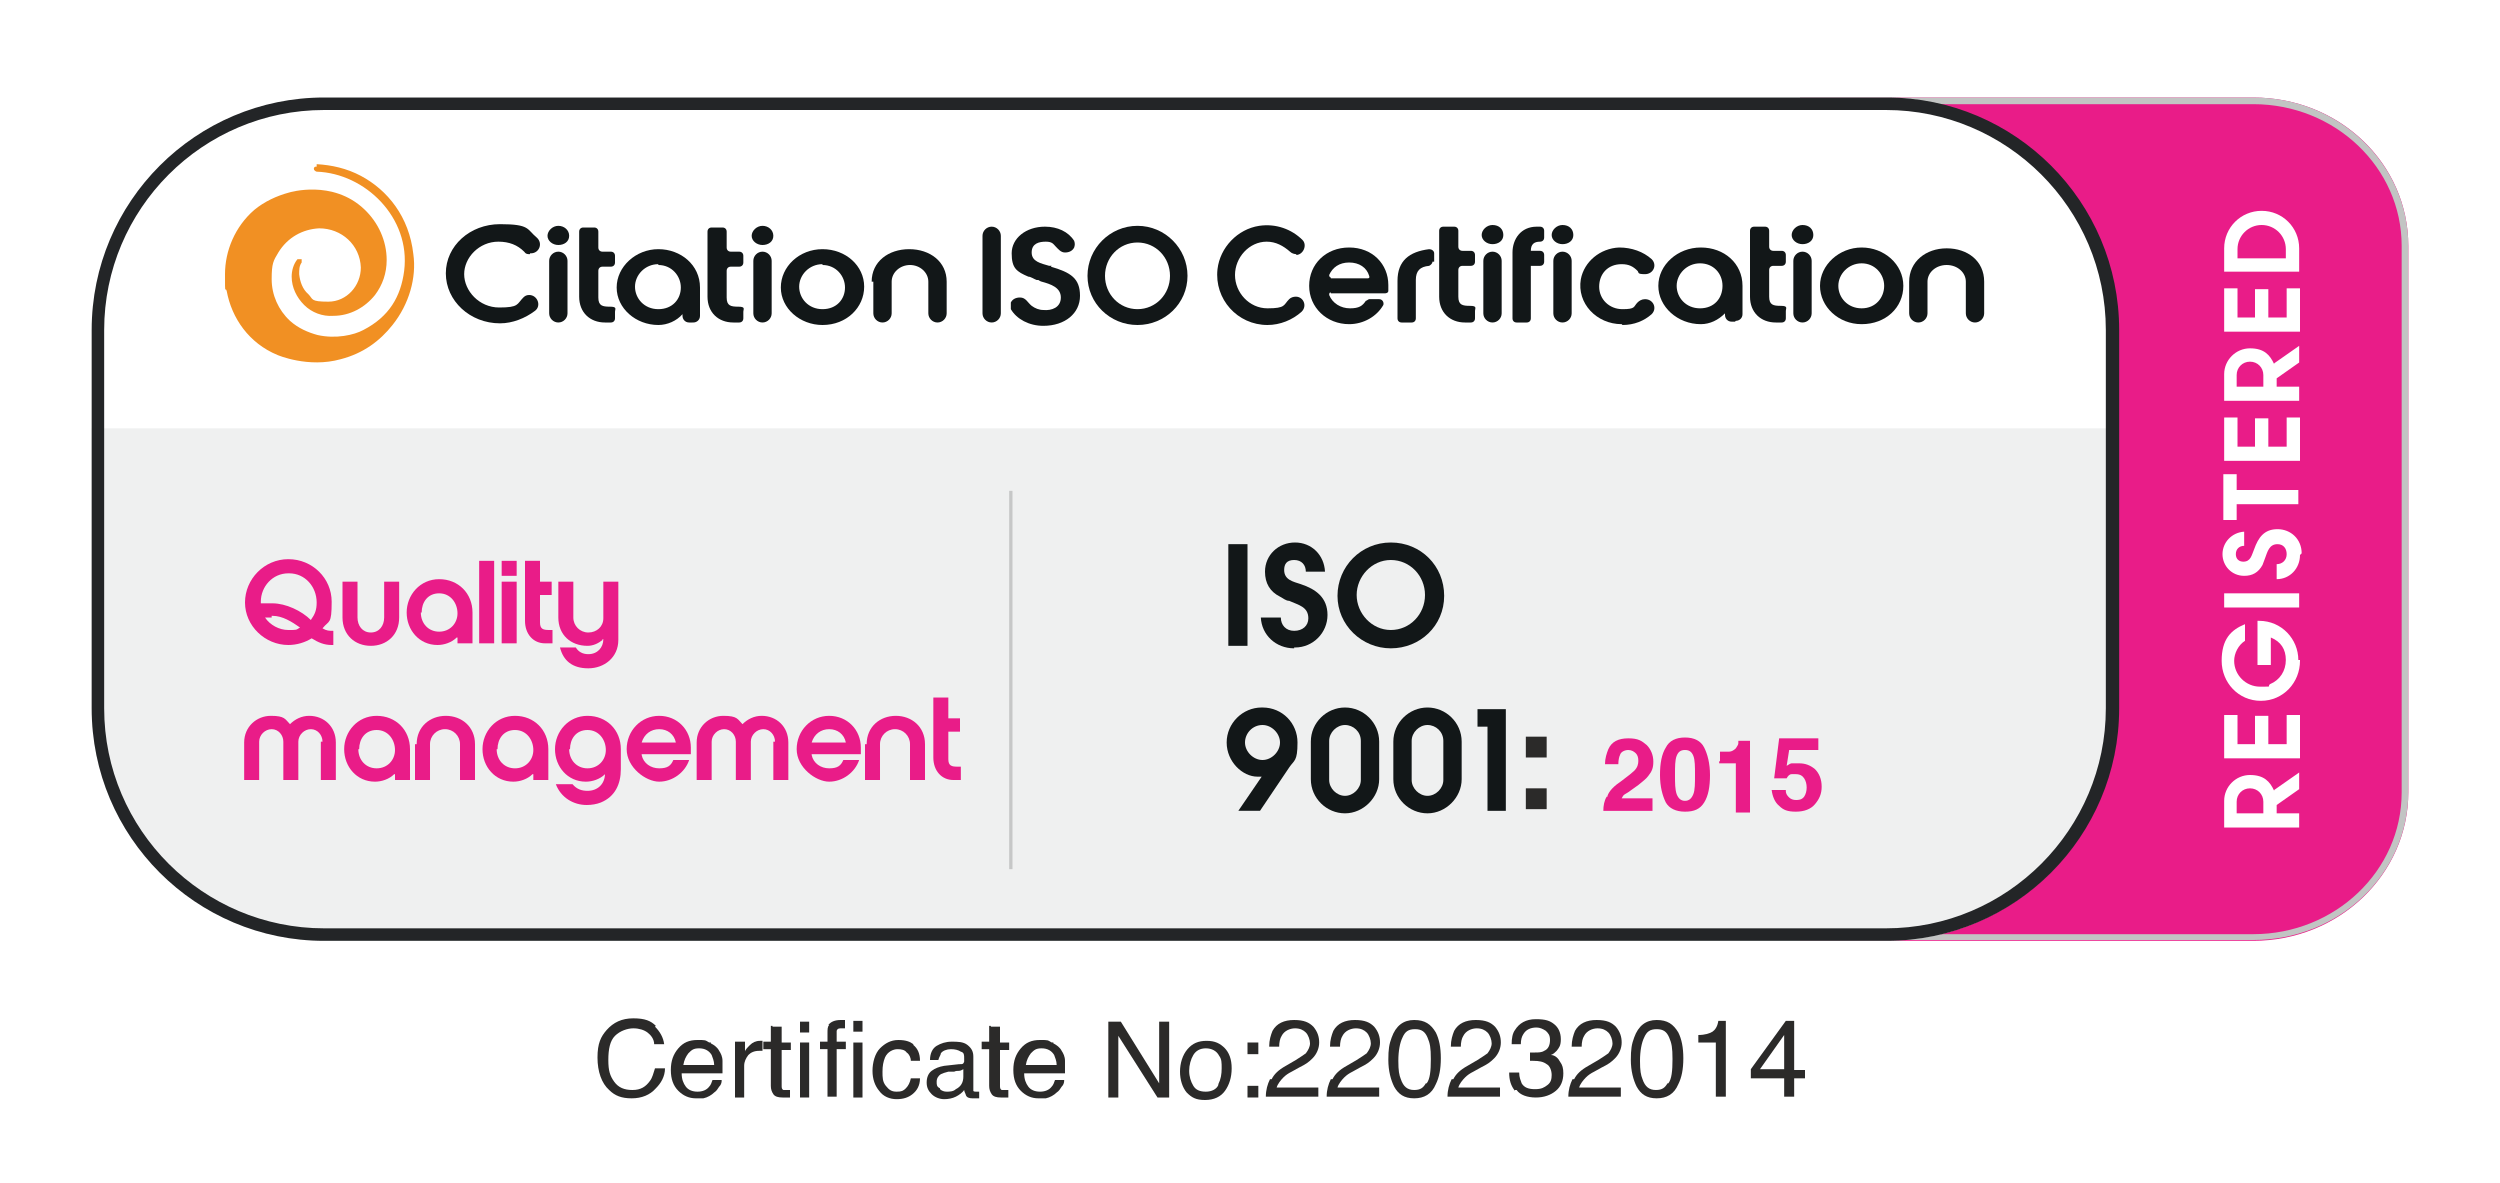 <?xml version="1.0" encoding="UTF-8"?> <svg xmlns="http://www.w3.org/2000/svg" xmlns:xlink="http://www.w3.org/1999/xlink" id="Layer_1" width="300" height="142" version="1.1" viewBox="0 0 300 142"><defs><style> .st0 { fill: #2b2a29; } .st1 { fill: #c2c4c3; } .st2 { fill: #fff; } .st3 { isolation: isolate; opacity: .2; } .st3, .st4 { fill: #232527; } .st5 { fill: none; } .st6 { fill: #e91c88; } .st7 { fill: #eff0f0; } .st8 { fill: #121718; } .st9 { fill: url(#linear-gradient); } .st10 { clip-path: url(#clippath); } </style><clipPath id="clippath"><path class="st5" d="M37.9,20h0c-.2,0-.3.2-.2.4,0,0,.2.2.3.2,5.8.2,11.3,5.5,10.5,11.9-.4,3.1-1.8,5.5-4.9,7.1-1.1.6-3.3,1.1-5.5.6-1.1-.3-2.3-.8-3.3-1.7-1.4-1.3-2.2-3.1-2.2-5s.2-2.2.8-3.2c1.1-1.8,2.9-2.8,4.9-2.9,2.7,0,4.9,2,5,4.7,0,2.2-1.7,4.1-3.9,4.1s-1.8-.3-2.4-.9c-.7-.6-1-1.5-1.1-2.4,0-.5,0-1,.3-1.4,0-.1,0-.3,0-.4,0,0-.3,0-.5,0-.5.6-.7,1.4-.7,2.1,0,1.3.6,2.5,1.5,3.4.9.9,2.2,1.4,3.5,1.3,2,0,3.8-1,5-2.5.9-1.2,1.4-2.6,1.4-4.2,0-2.3-1-4.5-2.7-6.1-3.8-3.6-9-2-9-2-1.5.4-3,1.1-4.2,2.1-2.3,2-3.5,4.9-3.5,7.7s0,1.4.2,2c.6,3.3,2.7,6.3,6.1,7.7,0,0,3.7,1.6,7.6.5,2.7-.7,4.7-2.2,6.2-4.1,2-2.5,2.9-5.7,2.5-8.5-.5-4.5-3.1-7.7-6.3-9.4-1.7-.9-3.5-1.3-5.3-1.4v.3Z"></path></clipPath><linearGradient id="linear-gradient" x1="-1640.2" y1="-31.1" x2="-1639.9" y2="-31.1" gradientTransform="translate(140890.4 2703.2) scale(85.9)" gradientUnits="userSpaceOnUse"><stop offset="0" stop-color="#ec297d"></stop><stop offset="1" stop-color="#f19023"></stop></linearGradient></defs><rect class="st2" width="300" height="142"></rect><g><g><path class="st2" d="M270.4,12.5c9.8,0,17.8,7.6,17.8,17v65.6c0,9.4-8,17-17.8,17H38.9c-15,0-27.1-12.2-27.1-27.1v-45.4c0-15,12.2-27.1,27.1-27.1h231.6"></path><g><path class="st6" d="M270.4,112.9h-54.4V11.7h54.4c10.3,0,18.6,7.9,18.6,17.8v65.6c0,9.8-8.3,17.8-18.6,17.8Z"></path><path class="st1" d="M270.4,12.5c9.8,0,17.8,7.6,17.8,17v65.6c0,9.4-8,17-17.8,17h-53.6V12.5h53.6M270.4,11.7h-54.4v101.1h54.4c10.3,0,18.6-7.9,18.6-17.8V29.5c0-9.8-8.3-17.8-18.6-17.8h0Z"></path></g><g><path class="st2" d="M272.9,94.8l3-2.1v2l-2.7,1.9v1h2.7v1.7h-9v-3.2c0-1.7,1.4-3.1,3.1-3.1s2.4.8,2.9,1.9h0ZM271.6,96.2c0-.9-.7-1.6-1.6-1.6s-1.6.7-1.6,1.6v1.4h3.2v-1.4Z"></path><path class="st2" d="M275.9,91h-9v-5.2h1.6v3.5h2.1v-3.4h1.6v3.4h2.2v-3.5h1.6v5.2h-.1Z"></path><path class="st2" d="M276,79.3c0,2.6-2,4.8-4.7,4.8s-4.7-2.2-4.7-4.8,1.1-3.7,2.8-4.4v2c-.8.5-1.3,1.5-1.3,2.4,0,1.7,1.4,3.1,3.1,3.1s.8,0,1.2-.3c1.2-.5,1.9-1.6,1.9-2.9s-.6-2.2-1.8-2.7v3.3h-1.6v-5.3h.2c2.7,0,4.7,2.2,4.7,4.7h.2Z"></path><path class="st2" d="M275.9,72.9h-9v-1.7h9v1.7Z"></path><path class="st2" d="M276,66.6c0,1.6-1.2,2.9-2.8,2.9v-1.8c.7,0,1.2-.5,1.2-1.2s-.4-1.2-1.1-1.2c-1,0-1.2.9-1.5,1.7-.1.3-.2.5-.3.8-.5.9-1.2,1.3-2.2,1.3-1.5,0-2.6-1.2-2.6-2.6s1.1-2.6,2.6-2.7v1.7c-.6,0-1,.4-1,1s.4.9.9.9c.9,0,1-.8,1.3-1.5.5-1.4,1.2-2.4,2.8-2.4s2.9,1.2,2.9,2.9l-.2.2Z"></path><path class="st2" d="M268.4,58.8h7.4v1.7h-7.4v1.9h-1.6v-5.5h1.6s0,1.9,0,1.9Z"></path><path class="st2" d="M275.9,55.3h-9v-5.2h1.6v3.5h2.1v-3.4h1.6v3.4h2.2v-3.5h1.6v5.2h-.1Z"></path><path class="st2" d="M272.9,43.6l3-2.1v2l-2.7,1.9v1h2.7v1.7h-9v-3.2c0-1.7,1.4-3.1,3.1-3.1s2.4.8,2.9,1.9h0ZM271.6,45c0-.9-.7-1.6-1.6-1.6s-1.6.7-1.6,1.6v1.4h3.2v-1.4Z"></path><path class="st2" d="M275.9,39.8h-9v-5.2h1.6v3.5h2.1v-3.4h1.6v3.4h2.2v-3.5h1.6v5.2h-.1Z"></path><path class="st2" d="M266.9,29.8c0-2.5,2-4.5,4.5-4.5s4.5,2,4.5,4.5v2.8h-9v-2.8ZM268.4,31h5.9v-1.1c0-1.6-1.3-2.9-2.9-2.9s-2.9,1.3-2.9,2.9v1.1h-.1Z"></path></g><rect class="st2" x="11" y="11.7" width="243.2" height="101.1" rx="27.9" ry="27.9"></rect><path class="st7" d="M226.3,112.9H38.9c-15.4,0-27.9-12.5-27.9-27.9v-33.6h243.2v33.6c0,15.4-12.5,27.9-27.9,27.9Z"></path><path class="st4" d="M226.3,13.2c14.5,0,26.4,11.8,26.4,26.4v45.4c0,14.5-11.8,26.4-26.4,26.4H38.9c-14.5,0-26.4-11.8-26.4-26.4v-45.4c0-14.5,11.8-26.4,26.4-26.4h187.5M226.3,11.7H38.9c-15.4,0-27.9,12.5-27.9,27.9v45.4c0,15.4,12.5,27.9,27.9,27.9h187.5c15.4,0,27.9-12.5,27.9-27.9v-45.4c0-15.4-12.5-27.9-27.9-27.9h0Z"></path><g id="Citation-ISO-Cert-Black-Endorsed"><g id="Layer_11"><g><g class="st10"><rect class="st9" x="21.5" y="15.4" width="33.6" height="33.6" transform="translate(-11.6 36.5) rotate(-45)"></rect></g><g><path class="st8" d="M63.6,30.5c-.3,0-.5,0-.7-.3-.8-.8-1.8-1.2-3.1-1.2-2.3,0-4.1,1.9-4.1,3.9s1.8,4,4.2,4,2.1-.4,2.9-1.2c.2-.2.4-.3.7-.3h0c1,0,1.5,1.3.7,1.9-1.2.9-2.7,1.5-4.2,1.5-3.6,0-6.5-2.7-6.5-6s2.9-5.9,6.5-5.9,3.2.6,4.4,1.6c.8.7.3,1.9-.7,1.9h-.1Z"></path><path class="st8" d="M67,27.1c.7,0,1.3.5,1.3,1.2s-.6,1.1-1.3,1.1-1.3-.5-1.3-1.1.6-1.2,1.3-1.2M65.9,37.6v-6.3c0-.6.5-1.1,1.1-1.1s1.1.5,1.1,1.1v6.3c0,.6-.5,1.1-1.1,1.1s-1.1-.5-1.1-1.1"></path><path class="st8" d="M73.8,38.2c0,.3-.2.5-.5.5h-.7c-1.8,0-3.1-1.2-3.1-3.1v-7.8c0-.3.2-.5.5-.5h1.3c.3,0,.5.2.5.5v1.9c0,.3.2.5.5.5h1c.3,0,.5.2.5.5v.8c0,.3-.2.5-.5.5h-1c-.3,0-.5.2-.5.5v3.2c0,1,.5,1.1,1.4,1.1s.6.3.6.6v.9h0Z"></path><path class="st8" d="M83.1,38.7h-.4c-.5,0-.8-.4-.8-.8v-.2c-.7.8-1.8,1.3-2.9,1.3-2.7,0-5-2-5-4.5s2.3-4.6,5-4.6,5,1.9,5,4.6v3.4c0,.5-.4.8-.8.8M79,31.7c-1.6,0-2.8,1.3-2.8,2.7s1.1,2.7,2.8,2.7,2.7-1.2,2.7-2.6-1.1-2.7-2.7-2.7"></path><path class="st8" d="M91.5,27.1c.7,0,1.3.5,1.3,1.2s-.6,1.1-1.3,1.1-1.3-.5-1.3-1.1.6-1.2,1.3-1.2M90.4,37.6v-6.3c0-.6.5-1.1,1.1-1.1s1.1.5,1.1,1.1v6.3c0,.6-.5,1.1-1.1,1.1s-1.1-.5-1.1-1.1"></path><path class="st8" d="M98.7,39c-2.7,0-5-2-5-4.5s2.2-4.6,5-4.6,5,2,5,4.5-2.1,4.6-5,4.6M98.7,31.7c-1.6,0-2.8,1.3-2.8,2.7s1.1,2.7,2.8,2.7,2.7-1.2,2.7-2.6-1.1-2.7-2.7-2.7"></path><path class="st8" d="M104.6,33.8c0-2.4,2-3.9,4.5-3.9s4.5,1.5,4.5,3.9v3.8c0,.6-.5,1.1-1.1,1.1s-1.1-.5-1.1-1.1v-3.8c0-1.1-1-2-2.2-2s-2.2.9-2.2,2v3.8c0,.6-.5,1.1-1.1,1.1s-1.1-.5-1.1-1.1v-3.8h-.2Z"></path><path class="st8" d="M89.2,38.2c0,.3-.2.5-.5.5h-.7c-1.8,0-3.1-1.2-3.1-3.1v-7.8c0-.3.2-.5.5-.5h1.3c.3,0,.5.2.5.5v1.9c0,.3.2.5.5.5h1c.3,0,.5.2.5.5v.8c0,.3-.2.5-.5.5h-1c-.3,0-.5.2-.5.5v3.2c0,1,.5,1.1,1.4,1.1s.6.3.6.6v.9h0Z"></path><path class="st8" d="M117.9,37.6v-9.3c0-.6.5-1.1,1.1-1.1s1.1.5,1.1,1.1v9.3c0,.6-.5,1.1-1.1,1.1s-1.1-.5-1.1-1.1"></path><path class="st8" d="M136.5,39c-3.3,0-6-2.6-6-5.9s2.7-6,6-6,6,2.7,6,6-2.7,5.9-6,5.9M136.5,29.1c-2.2,0-3.9,1.8-3.9,4s1.7,4,3.9,4,3.9-1.8,3.9-4-1.7-4-3.9-4"></path><path class="st8" d="M126.2,31.9h-.3c-1-.3-2.1-.5-2.1-1.6s.9-1.3,1.7-1.3.9.3,1.2.6c.3.3.6.7,1.1.7s.9-.2,1.1-.6c.1-.3.1-.5,0-.8-.7-1.1-2-1.7-3.5-1.7-2.3,0-4,1.4-4,3.2s.6,2.2,2,2.8c.3,0,.7.3,1,.4h.2c0,0,.3.2.4.2,1.1.3,2.3.7,2.3,1.9s-1.1,1.6-2.1,1.5c-.5,0-1-.2-1.4-.5-.5-.4-.7-1-1.4-1h0c-.5,0-.9.2-1.1.6,0,.3,0,.6,0,.8.7,1.2,2.2,2,3.9,2,2.6,0,4.4-1.5,4.4-3.6s-1.1-2.8-3.5-3.5"></path><path class="st8" d="M183.7,30.1h1.1c.3,0,.5.2.5.5v.8c0,.3-.2.5-.5.5h-1.1v6.3c0,.3-.2.5-.5.5h-1.2c-.3,0-.5-.2-.5-.5v-7.9c0-1.6,1-3.1,2.9-3.1h.4c.3,0,.5.2.5.5v.8c0,.3-.2.5-.5.5h0c-.7,0-1.1.3-1.1,1.1"></path><path class="st8" d="M194.6,38.9c-3,0-5.4-2.5-4.9-5.4.4-2.1,2.3-3.7,4.6-3.8,1.5,0,2.9.5,3.9,1.4.7.7.2,1.8-.8,1.8s-.7-.2-.9-.4c-.5-.5-1-.8-1.9-.8-1.7,0-2.7,1.2-2.7,2.7s1.2,2.7,2.8,2.7,1.3-.3,1.8-.8c.2-.2.5-.4.9-.4,1,0,1.5,1.1.8,1.8-.9.8-2.1,1.3-3.5,1.3"></path><path class="st8" d="M155.6,30.5c-.3,0-.6-.1-.8-.3-.8-.7-1.7-1.2-2.8-1.2-2.1,0-3.8,1.9-3.8,4s1.7,4,3.9,4,1.9-.4,2.6-1.1c.2-.2.5-.3.8-.3h0c.9,0,1.4,1.1.7,1.8-1.1,1-2.6,1.6-4.1,1.6-3.6,0-6.4-3.1-6-6.7.3-2.6,2.4-4.8,5-5.2,2-.3,3.9.4,5.2,1.7.6.6.1,1.8-.8,1.8"></path><path class="st8" d="M159.7,35.1c-.1,0-.2,0-.2.3.4,1,1.4,1.6,2.5,1.6s1.5-.3,1.9-.9c.1,0,.3-.2.4-.2h1.2c.4,0,.6.4.5.7-.8,1.4-2.4,2.3-4.1,2.3-2.7,0-4.8-2-4.8-4.6s2-4.6,4.8-4.6,4.7,2,4.7,4.5,0,.4,0,.7-.4.3-.4.3h-6.5,0ZM159.7,33.4h4.4c.1,0,.3,0,.2-.3-.3-1-1.2-1.6-2.4-1.6s-2,.6-2.4,1.5c0,0,0,.3.2.3"></path><path class="st8" d="M171.9,31.4c0,.2-.2.4-.4.5-1.1.1-1.6.6-1.6,1.7v4.6c0,.3-.2.5-.5.5h-1.2c-.3,0-.5-.2-.5-.5v-4.5c0-2.4,1.4-3.5,3.8-3.8.3,0,.6.2.6.5v1h-.2Z"></path><path class="st8" d="M208.2,38.6h-.4c-.5,0-.8-.4-.8-.8v-.2c-.8.8-1.8,1.3-2.9,1.3-2.8,0-5.1-2.1-5.1-4.6s2.3-4.6,5.1-4.6,5,1.9,5,4.6v3.4c0,.5-.4.8-.8.8M204,31.6c-1.6,0-2.8,1.3-2.8,2.7s1.1,2.7,2.8,2.7,2.7-1.2,2.7-2.7-1.1-2.7-2.7-2.7"></path><path class="st8" d="M223.4,38.9c-2.8,0-5-2.1-5-4.6s2.3-4.6,5-4.6,5,2,5,4.6-2.1,4.6-5,4.6M223.4,31.6c-1.6,0-2.8,1.3-2.8,2.7s1.1,2.7,2.8,2.7,2.7-1.3,2.7-2.7-1.1-2.7-2.7-2.7"></path><path class="st8" d="M229.1,33.8c0-2.4,2-4,4.5-4s4.5,1.5,4.5,4v3.8c0,.6-.5,1.1-1.1,1.1s-1.1-.5-1.1-1.1v-3.8c0-1.1-1-2-2.3-2s-2.3.9-2.3,2v3.8c0,.6-.5,1.1-1.1,1.1s-1.1-.5-1.1-1.1v-3.8h0Z"></path><path class="st8" d="M216.3,27c.8,0,1.3.5,1.3,1.2s-.6,1.1-1.3,1.1-1.3-.5-1.3-1.1.6-1.2,1.3-1.2M215.2,37.6v-6.3c0-.6.5-1.1,1.1-1.1s1.1.5,1.1,1.1v6.3c0,.6-.5,1.1-1.1,1.1s-1.1-.5-1.1-1.1"></path><path class="st8" d="M187.5,27c.8,0,1.3.5,1.3,1.2s-.6,1.1-1.3,1.1-1.3-.5-1.3-1.1.6-1.2,1.3-1.2M186.4,37.6v-6.3c0-.6.5-1.1,1.1-1.1s1.1.5,1.1,1.1v6.3c0,.6-.5,1.1-1.1,1.1s-1.1-.5-1.1-1.1"></path><path class="st8" d="M179.1,27c.8,0,1.3.5,1.3,1.2s-.6,1.1-1.3,1.1-1.3-.5-1.3-1.1.6-1.2,1.3-1.2M178,37.6v-6.3c0-.6.5-1.1,1.1-1.1s1.1.5,1.1,1.1v6.3c0,.6-.5,1.1-1.1,1.1s-1.1-.5-1.1-1.1"></path><path class="st8" d="M177,38.2c0,.3-.2.5-.5.5h-.7c-1.8,0-3.1-1.2-3.1-3.1v-7.9c0-.3.2-.5.5-.5h1.3c.3,0,.5.2.5.5v1.9c0,.3.2.5.5.5h1c.3,0,.5.2.5.5v.8c0,.3-.2.5-.5.5h-1c-.3,0-.5.2-.5.5v3.2c0,1,.5,1.1,1.4,1.1s.6.3.6.6v.9Z"></path><path class="st8" d="M214.3,38.2c0,.3-.2.5-.5.5h-.7c-1.8,0-3.1-1.2-3.1-3.1v-7.9c0-.3.2-.5.5-.5h1.3c.3,0,.5.2.5.5v1.9c0,.3.2.5.5.5h1c.3,0,.5.2.5.5v.8c0,.3-.2.5-.5.5h-1c-.3,0-.5.2-.5.5v3.2c0,1,.5,1.1,1.4,1.1s.6.3.6.6v.9Z"></path></g></g></g></g><rect class="st3" x="121.1" y="58.9" width=".4" height="45.4"></rect></g><g><path class="st6" d="M192.9,95.5c.2-.6.8-1.2,1.7-1.8.8-.6,1.3-1,1.5-1.2.4-.4.5-.8.5-1.2s-.1-.7-.3-.9c-.2-.2-.5-.4-.9-.4s-.9.2-1,.6c-.1.2-.2.6-.2,1.1h-1.6c0-.7.2-1.3.4-1.8.4-.9,1.2-1.3,2.4-1.3s1.6.3,2.2.8c.5.5.8,1.2.8,2s-.2,1.2-.6,1.7c-.2.3-.7.7-1.2,1.1l-.7.5c-.4.3-.7.5-.9.6s-.3.3-.4.5h3.7v1.5h-5.9c0-.6.1-1.2.4-1.7h.1Z"></path><path class="st6" d="M204.5,89.7c.4.8.7,1.9.7,3.3s-.2,2.5-.7,3.3-1.2,1.1-2.3,1.1-1.9-.4-2.3-1.1c-.4-.8-.7-1.9-.7-3.3s.2-2.5.7-3.3c.4-.8,1.2-1.2,2.3-1.2s1.9.4,2.3,1.2ZM201.2,95.3c.2.5.5.8,1,.8s.8-.3,1-.8.2-1.3.2-2.3,0-1.8-.2-2.3-.5-.7-1-.7-.8.2-1,.7-.2,1.3-.2,2.3,0,1.7.2,2.3Z"></path><path class="st6" d="M206.4,91.3v-1.1c.5,0,.9,0,1.1,0,.3,0,.6-.2.8-.4.1-.2.3-.4.3-.6v-.3h1.4v8.6h-1.7v-5.9h-2v-.2Z"></path><path class="st6" d="M214.3,94.9c0,.4.2.6.4.8.2.2.5.3.8.3s.7,0,1-.4c.2-.3.3-.7.3-1.1s-.1-.8-.3-1.1c-.2-.3-.5-.5-1-.5h-.5c-.3,0-.5.3-.6.5h-1.5l.6-4.8h4.7v1.4h-3.5l-.3,1.9c.3-.2.5-.3.6-.3.2,0,.5,0,.9,0,.7,0,1.3.2,1.9.7.5.5.8,1.2.8,2.1s-.3,1.5-.8,2.1-1.3.9-2.3.9-1.5-.2-2-.7c-.5-.4-.8-1.1-.9-1.9h1.7v.2Z"></path></g><g><path class="st0" d="M78.6,123.2c.6.6,1,1.3,1.1,2.1h-1.2c0-.6-.4-1.1-.8-1.4s-1-.5-1.7-.5-1.6.3-2.2.9-.8,1.6-.8,2.9.2,1.9.7,2.6c.5.7,1.2,1,2.2,1s1.6-.4,2.1-1.1c.3-.4.4-.9.6-1.5h1.2c0,1-.5,1.8-1.1,2.4-.7.8-1.7,1.2-2.9,1.2s-2-.3-2.7-1c-.9-.8-1.4-2.2-1.4-3.9s.4-2.5,1.1-3.3c.8-.9,1.8-1.4,3.2-1.4s2.1.3,2.7.9h0Z"></path><path class="st0" d="M85.3,125.2c.4.2.8.5,1,.9.2.3.4.7.4,1.2v1.5h-4.9c0,.7.2,1.2.5,1.6.3.4.8.6,1.4.6s1.1-.2,1.4-.6c.2-.2.3-.5.4-.8h1.1c0,.2,0,.5-.3.8-.2.3-.3.5-.6.7-.3.3-.8.6-1.3.7h-.9c-.8,0-1.5-.3-2.1-.9-.6-.6-.9-1.4-.9-2.5s.3-1.9.9-2.6,1.3-1,2.3-1,.9,0,1.4.3h.2ZM85.7,127.8c0-.5-.2-.9-.3-1.2-.3-.5-.8-.8-1.5-.8s-.9.2-1.3.6c-.3.4-.5.8-.6,1.4h3.7Z"></path><path class="st0" d="M88.3,125h1.1v1.2c0-.2.3-.5.6-.8.3-.3.7-.5,1.2-.5s0,0,0,0h.3v1.2h-.4c-.6,0-1,.2-1.3.5-.3.4-.5.8-.5,1.3v3.8h-1.1v-6.7Z"></path><path class="st0" d="M92.7,123.2h1.1v1.9h1.1v.9h-1.1v4.3c0,.2,0,.4.2.5h.4c.2,0,0,0,.2,0h.2v.9h-.9c-.5,0-.9-.1-1.1-.4s-.3-.6-.3-1v-4.4h-.9v-.9h.9v-1.9h.2Z"></path><path class="st0" d="M96,122.6h1.1v1.3h-1.1v-1.3ZM96,125.1h1.1v6.6h-1.1v-6.6Z"></path><path class="st0" d="M99.4,123c.3-.4.8-.6,1.5-.6s0,0,.2,0h.3v1h-.4c-.3,0-.5,0-.6.3v1.3h1.1v.9h-1.1v5.7h-1.1v-5.7h-.9v-.9h.9v-1c0-.5,0-.8.2-1h0ZM102.4,123.8v-1.3h1.1v1.3h-1.1ZM102.4,125.1h1.1v6.6h-1.1v-6.6Z"></path><path class="st0" d="M109.6,125.4c.5.4.8,1,.8,1.9h-1.1c0-.4-.2-.8-.5-1-.2-.3-.6-.4-1.1-.4s-1.2.3-1.5,1c-.2.5-.3,1-.3,1.7s0,1.2.4,1.7.7.7,1.3.7.8-.1,1.1-.4c.3-.3.5-.7.6-1.2h1.1c0,.9-.4,1.5-.9,1.9s-1.1.6-1.9.6-1.6-.3-2.1-1c-.5-.6-.8-1.4-.8-2.4s.3-2.1.9-2.7,1.3-1,2.2-1,1.4.2,1.8.5h0Z"></path><path class="st0" d="M115.2,127.7c.3,0,.4,0,.5-.3v-.4c0-.4,0-.7-.4-.8-.3-.2-.7-.3-1.2-.3s-1,.2-1.2.5c0,.2-.2.4-.3.8h-1c0-.8.3-1.4.8-1.7.5-.3,1.1-.5,1.8-.5s1.4,0,1.9.4.7.8.7,1.4v4.1s0,.1.3.1,0,0,.2,0h.2v.8h-.8c-.4,0-.7-.1-.8-.4,0-.1-.2-.4-.2-.6-.2.3-.6.6-1,.8s-.9.3-1.4.3-1.1-.2-1.5-.6c-.4-.4-.6-.8-.6-1.4s.2-1.1.6-1.4c.4-.3.9-.5,1.5-.6l1.8-.2h0ZM112.8,130.7c.2.2.5.3.8.3s.8,0,1.1-.3c.6-.3.9-.8.9-1.5v-.9c0,0-.3.2-.5.2s-.4,0-.6.1h-.7c-.4.1-.7.2-.9.3-.3.2-.5.5-.5.9s0,.6.4.8h0Z"></path><path class="st0" d="M118.9,123.2h1.1v1.9h1.1v.9h-1.1v4.3c0,.2,0,.4.2.5h.4c.2,0,0,0,.2,0h.2v.9h-.9c-.5,0-.9-.1-1.1-.4s-.3-.6-.3-1v-4.4h-.9v-.9h.9v-1.9h.2Z"></path><path class="st0" d="M126.4,125.2c.4.2.8.5,1,.9.2.3.4.7.4,1.2v1.5h-4.9c0,.7.2,1.2.5,1.6.3.4.8.6,1.4.6s1.1-.2,1.4-.6c.2-.2.3-.5.4-.8h1.1c0,.2,0,.5-.3.8-.2.3-.3.5-.6.7-.3.3-.8.6-1.3.7h-.9c-.8,0-1.5-.3-2.1-.9s-.9-1.4-.9-2.5.3-1.9.9-2.6,1.3-1,2.3-1,.9,0,1.4.3h.2ZM126.8,127.8c0-.5-.2-.9-.3-1.2-.3-.5-.8-.8-1.5-.8s-.9.2-1.3.6c-.3.4-.5.8-.6,1.4h3.7Z"></path><path class="st0" d="M133,122.6h1.5l4.6,7.4v-7.4h1.2v9.1h-1.4l-4.7-7.4v7.4h-1.2v-9.1h0Z"></path><path class="st0" d="M146.9,125.7c.6.6.9,1.4.9,2.5s-.3,2-.8,2.7-1.3,1.1-2.4,1.1-1.6-.3-2.2-.9c-.5-.6-.8-1.5-.8-2.5s.3-2,.9-2.7,1.3-1,2.3-1,1.6.3,2.2.9h0ZM146.2,130.1c.3-.6.4-1.2.4-1.9s0-1.1-.3-1.5c-.3-.6-.9-.9-1.6-.9s-1.2.3-1.5.8-.5,1.2-.5,1.9.2,1.3.5,1.8.8.7,1.5.7,1.3-.3,1.5-.8h0Z"></path><path class="st0" d="M149.7,125.1h1.3v1.4h-1.3v-1.4ZM149.7,130.3h1.3v1.4h-1.3v-1.4Z"></path></g><g><path class="st0" d="M152.6,129.5c.3-.6.8-1.1,1.7-1.6l1.2-.7c.5-.3.9-.6,1.2-.8.3-.4.5-.8.5-1.2s-.2-1-.5-1.3-.7-.5-1.3-.5-1.3.3-1.6.9c-.2.3-.3.8-.3,1.3h-1.2c0-.8.2-1.4.4-1.9.5-.9,1.4-1.3,2.6-1.3s1.8.3,2.3.8c.5.6.7,1.2.7,1.9s-.3,1.4-.8,1.9-.8.7-1.6,1.1l-.9.5c-.4.2-.7.4-1,.7s-.7.8-.8,1.2h5v1.1h-6.3c0-.8.2-1.5.5-2.1h.2Z"></path><path class="st0" d="M159.9,129.5c.3-.6.8-1.1,1.7-1.6l1.2-.7c.5-.3.9-.6,1.2-.8.3-.4.5-.8.5-1.2s-.2-1-.5-1.3-.7-.5-1.3-.5-1.3.3-1.6.9c-.2.3-.3.8-.3,1.3h-1.2c0-.8.2-1.4.4-1.9.5-.9,1.4-1.3,2.6-1.3s1.8.3,2.3.8c.5.6.7,1.2.7,1.9s-.3,1.4-.8,1.9-.8.7-1.6,1.1l-.9.5c-.4.2-.7.4-1,.7s-.7.8-.8,1.2h5v1.1h-6.3c0-.8.2-1.5.5-2.1h.2Z"></path><path class="st0" d="M172.3,123.9c.4.8.6,1.8.6,3.1s-.2,2.3-.6,3.1c-.5,1.2-1.4,1.7-2.6,1.7s-1.9-.5-2.4-1.4c-.4-.8-.7-1.9-.7-3.2s.1-1.9.4-2.7c.5-1.4,1.4-2.1,2.7-2.1s2,.5,2.6,1.5h0ZM171.2,130c.4-.5.5-1.5.5-2.9s-.1-1.9-.4-2.6c-.3-.7-.7-1-1.5-1s-1.2.3-1.5,1c-.3.6-.5,1.6-.5,2.8s.1,1.7.3,2.2c.3.9.8,1.3,1.6,1.3s1.1-.3,1.4-.8h0Z"></path><path class="st0" d="M174.4,129.5c.3-.6.8-1.1,1.7-1.6l1.2-.7c.5-.3.9-.6,1.2-.8.3-.4.5-.8.5-1.2s-.2-1-.5-1.3-.7-.5-1.3-.5-1.3.3-1.6.9c-.2.3-.3.8-.3,1.3h-1.2c0-.8.2-1.4.4-1.9.5-.9,1.4-1.3,2.6-1.3s1.8.3,2.3.8c.5.6.7,1.2.7,1.9s-.3,1.4-.8,1.9-.8.7-1.6,1.1l-.9.5c-.4.2-.7.4-1,.7s-.7.8-.8,1.2h5v1.1h-6.3c0-.8.2-1.5.5-2.1h.2Z"></path><path class="st0" d="M181.8,130.9c-.5-.6-.7-1.3-.7-2.2h1.2c0,.6.2,1,.3,1.3.3.5.8.7,1.6.7s1.1-.2,1.5-.5.5-.7.5-1.2-.2-1.1-.6-1.3c-.4-.3-.9-.4-1.6-.4s-.2,0-.2,0h-.2v-1h.6c.4,0,.8,0,1.1-.2.5-.2.7-.7.7-1.3s-.2-.8-.5-1.1c-.3-.2-.7-.4-1.1-.4-.8,0-1.3.3-1.6.8-.2.3-.3.7-.3,1.2h-1.1c0-.7.1-1.3.4-1.7.5-.8,1.3-1.3,2.5-1.3s1.7.2,2.2.6.8,1,.8,1.8-.2,1-.5,1.4c-.2.2-.4.4-.7.5.5,0,.9.4,1.1.8.3.4.4.8.4,1.4,0,.9-.3,1.6-.9,2.1-.6.5-1.4.8-2.4.8s-1.9-.3-2.3-.9h-.2Z"></path><path class="st0" d="M188.9,129.5c.3-.6.8-1.1,1.7-1.6l1.2-.7c.5-.3.9-.6,1.2-.8.3-.4.5-.8.5-1.2s-.2-1-.5-1.3-.7-.5-1.3-.5-1.3.3-1.6.9c-.2.3-.3.8-.3,1.3h-1.2c0-.8.2-1.4.4-1.9.5-.9,1.4-1.3,2.6-1.3s1.8.3,2.3.8c.5.6.7,1.2.7,1.9s-.3,1.4-.8,1.9-.8.7-1.6,1.1l-.9.5c-.4.2-.7.4-1,.7s-.7.8-.8,1.2h5v1.1h-6.3c0-.8.2-1.5.5-2.1h.2Z"></path><path class="st0" d="M201.4,123.9c.4.8.6,1.8.6,3.1s-.2,2.3-.6,3.1c-.5,1.2-1.4,1.7-2.6,1.7s-1.9-.5-2.4-1.4c-.4-.8-.7-1.9-.7-3.2s.1-1.9.4-2.7c.5-1.4,1.4-2.1,2.7-2.1s2,.5,2.6,1.5h0ZM200.2,130c.4-.5.5-1.5.5-2.9s-.1-1.9-.4-2.6c-.3-.7-.7-1-1.5-1s-1.2.3-1.5,1c-.3.6-.5,1.6-.5,2.8s.1,1.7.3,2.2c.3.9.8,1.3,1.6,1.3s1.1-.3,1.4-.8h0Z"></path><path class="st0" d="M203.8,125.1v-.9c.8,0,1.4-.2,1.7-.4.3-.2.6-.6.7-1.3h.9v9.1h-1.2v-6.5h-2.1,0Z"></path><path class="st0" d="M214.1,131.6v-2.2h-4v-1.1l4.2-5.8h1v5.9h1.3v1h-1.3v2.2h-1.2ZM214.1,128.3v-4.1l-2.9,4.1h2.9Z"></path></g><path class="st0" d="M183.1,88.4h2.5v2.5h-2.5v-2.5ZM183.1,94.6h2.5v2.5h-2.5v-2.5Z"></path><g><path class="st8" d="M147.4,77.5v-12.2h2.3v12.2h-2.3Z"></path><path class="st8" d="M155.3,77.8c-2.2,0-3.9-1.6-4-3.7h2.4c0,.9.6,1.6,1.6,1.6s1.7-.6,1.7-1.5c0-1.4-1.2-1.6-2.3-2.1-.4,0-.7-.3-1.1-.5-1.2-.6-1.8-1.6-1.8-3,0-2,1.6-3.5,3.6-3.5s3.5,1.5,3.6,3.5h-2.3c0-.8-.5-1.4-1.4-1.4s-1.2.5-1.2,1.2c0,1.2,1.1,1.4,2,1.7,1.8.6,3.2,1.6,3.2,3.7s-1.7,3.9-3.9,3.9h-.1Z"></path><path class="st8" d="M166.9,77.8c-3.5,0-6.4-2.8-6.4-6.3s2.8-6.4,6.4-6.4,6.4,2.8,6.4,6.4-2.9,6.3-6.4,6.3ZM166.9,67.2c-2.3,0-4.1,2-4.1,4.2s1.8,4.2,4.1,4.2,4.1-1.9,4.1-4.2-1.8-4.2-4.1-4.2Z"></path><path class="st8" d="M151.5,84.9c2.4,0,4.2,1.9,4.2,4.2s-.4,2.1-1,3l-3.5,5.2h-2.6l2.8-4.1h-.5c-1.8,0-3.7-1.8-3.7-4.1s1.9-4.2,4.2-4.2h.1ZM151.5,87c-1.2,0-2.1,1-2.1,2.1s1,2.1,2.1,2.1,2.1-1,2.1-2.1-1-2.1-2.1-2.1Z"></path><path class="st8" d="M157.3,89c0-2.3,1.9-4.1,4.1-4.1s4.1,1.8,4.1,4.1v4.5c0,2.2-1.9,4.1-4.1,4.1s-4.1-1.8-4.1-4.1v-4.5ZM159.5,93.6c0,1,.9,1.9,1.9,1.9s1.9-.9,1.9-1.9v-4.7c0-1.1-.9-1.9-1.9-1.9s-1.9.9-1.9,1.9v4.7Z"></path><path class="st8" d="M167.2,89c0-2.3,1.9-4.1,4.1-4.1s4.1,1.8,4.1,4.1v4.5c0,2.2-1.9,4.1-4.1,4.1s-4.1-1.8-4.1-4.1v-4.5ZM169.4,93.6c0,1,.9,1.9,1.9,1.9s1.9-.9,1.9-1.9v-4.7c0-1.1-.9-1.9-1.9-1.9s-1.9.9-1.9,1.9v4.7Z"></path><path class="st8" d="M178.5,97.3v-10.1h-1.2v-2.1h3.4v12.2h-2.2Z"></path></g><g><path class="st6" d="M39.8,77.4c-.9,0-1.6-.3-2.4-.8-.8.5-1.8.8-2.8.8-2.8,0-5.2-2.3-5.2-5.1s2.3-5.2,5.2-5.2,5.2,2.3,5.2,5.1-.3,2.2-1.1,3.2c.5.3.8.3,1.3.3v1.7h-.3,0ZM34.6,68.8c-1.9,0-3.3,1.6-3.3,3.4s0,0,0,.2c.5,0,.9,0,1.4,0,1.6,0,3.5.9,4.6,2h0c.5-.7.7-1.2.7-2.1,0-1.9-1.4-3.5-3.3-3.5h-.1ZM32.6,74.1c-.3,0-.5,0-.8,0,.6.9,1.7,1.5,2.8,1.5s.9,0,1.4-.3c-1-.7-2.1-1.4-3.3-1.4h-.1Z"></path><path class="st6" d="M41.1,69.8h1.8v4.3c0,1,.6,1.8,1.6,1.8s1.6-.8,1.6-1.8v-4.3h1.8v4.3c0,2.1-1.5,3.4-3.4,3.4s-3.4-1.3-3.4-3.4c0,0,0-4.3,0-4.3Z"></path><path class="st6" d="M54.8,76.5h0c-.6.6-1.5.9-2.3.9-2.2,0-3.7-1.8-3.7-3.9s1.6-4,3.9-4,4,1.7,4,4v3.7h-1.8v-.7h-.1ZM50.5,73.5c0,1.3.9,2.3,2.2,2.3s2.2-1,2.2-2.2-.8-2.4-2.2-2.4-2.1,1.1-2.1,2.3h-.1Z"></path><path class="st6" d="M57.5,77.2v-9.9h1.8v9.9h-1.8Z"></path><path class="st6" d="M60.2,69.1v-1.8h1.8v1.8h-1.8ZM60.2,77.2v-7.4h1.8v7.4h-1.8Z"></path><path class="st6" d="M66.2,77.2h-.8c-1.4,0-2.4-1.1-2.4-2.7v-7.2h1.8v2.5h1.4v1.6h-1.4v3.3c0,.8.4.9,1.1.9h.4v1.6h0Z"></path><path class="st6" d="M72.3,76.8c-.5.4-1.1.7-1.8.7-2,0-3.5-1.3-3.5-3.4v-4.3h1.8v4.3c0,1,.8,1.8,1.8,1.8s1.8-.7,1.8-1.7v-4.4h1.8v7c0,2.1-1.7,3.4-3.6,3.4s-3-.9-3.4-2.5h1.9c.3.5.8.8,1.5.8,1.1,0,1.8-.8,1.8-1.8h-.1Z"></path><path class="st6" d="M38.7,89c0-.8-.6-1.5-1.4-1.5s-1.5.7-1.5,1.5v4.6h-1.8v-4.6c0-.8-.6-1.5-1.4-1.5s-1.5.7-1.5,1.5v4.6h-1.8v-4.5c0-1.9,1.5-3.2,3.2-3.2s1.7.4,2.3,1c.6-.6,1.4-1,2.3-1,1.8,0,3.2,1.3,3.2,3.2v4.5h-1.8v-4.6h.2Z"></path><path class="st6" d="M47.3,92.9h0c-.6.6-1.5.9-2.3.9-2.2,0-3.7-1.8-3.7-3.9s1.6-4,3.9-4,4,1.7,4,4v3.7h-1.8v-.7h-.1ZM43,89.9c0,1.3.9,2.3,2.2,2.3s2.2-1,2.2-2.2-.8-2.4-2.2-2.4-2.1,1.1-2.1,2.3h-.1Z"></path><path class="st6" d="M50,89.3c0-2.1,1.6-3.4,3.5-3.4s3.5,1.3,3.5,3.4v4.3h-1.8v-4.3c0-1-.8-1.8-1.8-1.8s-1.8.8-1.8,1.8v4.3h-1.8v-4.3h.2Z"></path><path class="st6" d="M63.9,92.9h0c-.6.6-1.5.9-2.3.9-2.2,0-3.7-1.8-3.7-3.9s1.6-4,3.9-4,4,1.7,4,4v3.7h-1.8v-.7h0ZM59.6,89.9c0,1.3.9,2.3,2.2,2.3s2.2-1,2.2-2.2-.8-2.4-2.2-2.4-2.1,1.1-2.1,2.3h-.1Z"></path><path class="st6" d="M72.6,92.9c-.6.6-1.5.9-2.3.9-2.2,0-3.7-1.8-3.7-3.9s1.6-4,3.9-4,4,1.7,4,4v2.4c0,1.8-.7,3.3-2.4,4-.5.2-1.1.3-1.7.3-1.6,0-3.1-.9-3.7-2.5h2c.5.6,1.1.8,1.8.8,1.2,0,2.1-.8,2.1-2.1h0ZM68.3,89.9c0,1.3.9,2.3,2.2,2.3s2.2-1,2.2-2.2-.8-2.4-2.2-2.4-2.1,1.1-2.1,2.3h0Z"></path><path class="st6" d="M77,90.6c.2,1,1.1,1.6,2.1,1.6s1.4-.3,1.7-1h1.9c-.5,1.5-2,2.6-3.6,2.6s-3.9-1.7-3.9-3.9,1.7-4,3.9-4,3.8,1.7,3.8,3.8,0,.6,0,.8h-5.9ZM77,89.1h4.1c-.2-1-1-1.6-2-1.6s-1.8.6-2.1,1.6Z"></path><path class="st6" d="M93,89c0-.8-.6-1.5-1.4-1.5s-1.5.7-1.5,1.5v4.6h-1.8v-4.6c0-.8-.6-1.5-1.4-1.5s-1.5.7-1.5,1.5v4.6h-1.8v-4.5c0-1.9,1.5-3.2,3.2-3.2s1.7.4,2.3,1c.6-.6,1.4-1,2.3-1,1.8,0,3.2,1.3,3.2,3.2v4.5h-1.8v-4.6h.2Z"></path><path class="st6" d="M97.4,90.6c.2,1,1.1,1.6,2.1,1.6s1.4-.3,1.7-1h1.9c-.5,1.5-2,2.6-3.6,2.6s-3.9-1.7-3.9-3.9,1.7-4,3.9-4,3.8,1.7,3.8,3.8,0,.6,0,.8h-5.9ZM97.4,89.1h4.1c-.2-1-1-1.6-2-1.6s-1.8.6-2.1,1.6Z"></path><path class="st6" d="M104,89.3c0-2.1,1.6-3.4,3.5-3.4s3.5,1.3,3.5,3.4v4.3h-1.8v-4.3c0-1-.8-1.8-1.8-1.8s-1.8.8-1.8,1.8v4.3h-1.8v-4.3h.2Z"></path><path class="st6" d="M115.2,93.6h-.8c-1.4,0-2.4-1.1-2.4-2.7v-7.2h1.8v2.5h1.4v1.6h-1.4v3.3c0,.8.4.9,1.1.9h.4v1.6h0Z"></path></g></g></svg> 